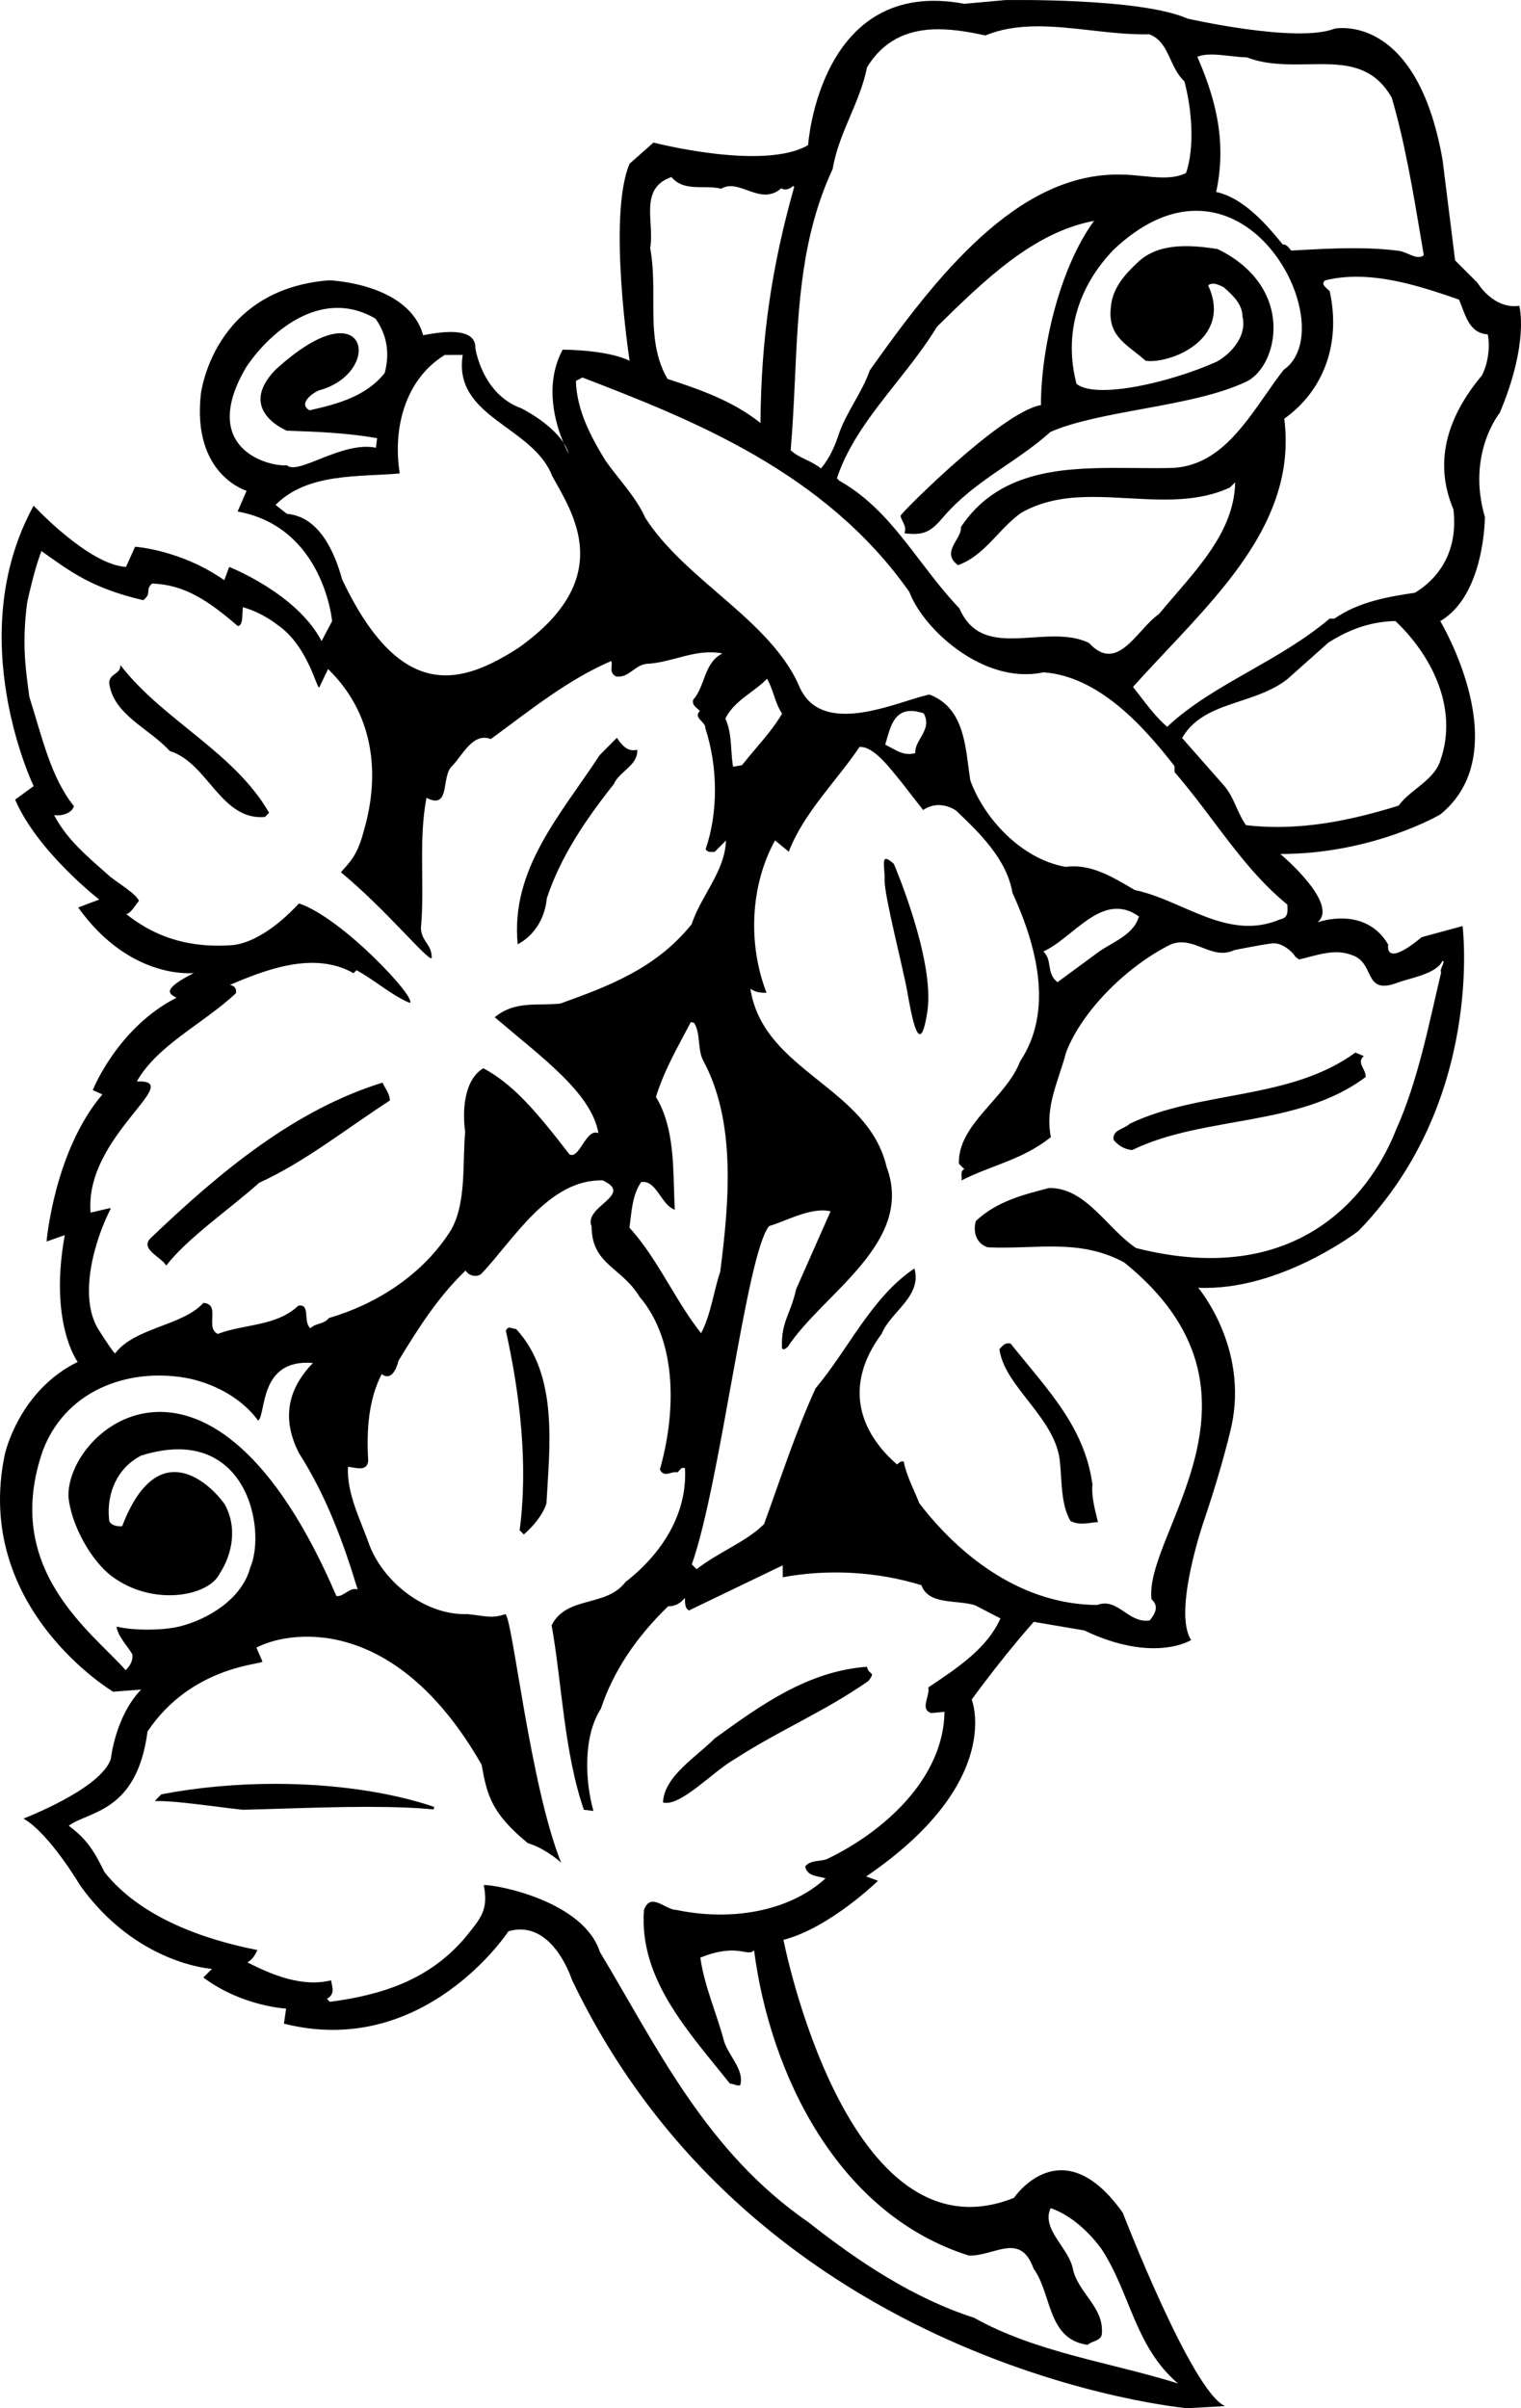 <?xml version="1.0" encoding="utf-8"?>
<!-- Generator: Adobe Illustrator 17.0.0, SVG Export Plug-In . SVG Version: 6.00 Build 0)  -->
<!DOCTYPE svg PUBLIC "-//W3C//DTD SVG 1.1//EN" "http://www.w3.org/Graphics/SVG/1.1/DTD/svg11.dtd">
<svg version="1.1" id="Layer_1" xmlns="http://www.w3.org/2000/svg" xmlns:xlink="http://www.w3.org/1999/xlink" x="0px" y="0px"
	 width="136.418px" height="216px" viewBox="0 0 136.418 216" enable-background="new 0 0 136.418 216" xml:space="preserve">
<path d="M136.266,27.43c-2.334,0.335-3.756-2.074-3.756-2.074l-2.003-2.003l-1.123-9.004c-2.334-13.343-9.688-11.777-9.688-11.777
	c-3.411,1.331-13.201-0.907-13.201-0.907c-4.225-1.882-16.34-1.657-16.34-1.657l-3.669,0.333
	C73.488-2.111,72.478,13.016,72.478,13.016c-4.002,2.336-13.867-0.23-13.867-0.23l-2.142,1.896c-1.999,4.669,0,17.677,0,17.677
	c-1.999-1-6.003-0.998-6.003-0.998c-1.705,3.169-0.63,6.683,0.073,8.351c0.204,0.314,0.371,0.643,0.469,0.986
	c0,0-0.21-0.371-0.469-0.986c-1.185-1.824-3.797-3.098-3.797-3.098c-3.514-1.269-4.104-5.371-4.104-5.371
	c0.08-2.074-3.393-1.413-4.688-1.178c-1.297-4.688-8.436-4.924-8.436-4.924c-10.437,0.825-11.499,10.205-11.499,10.205
	c-0.802,7.258,4.102,8.671,4.102,8.671l-0.804,1.862c7.719,1.404,8.475,9.831,8.475,9.831l-0.948,1.789
	c-2.215-4.271-8.286-6.652-8.286-6.652l-0.438,1.194c-3.897-2.737-8.003-3.003-8.003-3.003l-0.809,1.809
	c-3.37-0.191-8.286-5.492-8.286-5.492c-6.456,11.757,0,25.152,0,25.152l-1.661,1.212c2.001,4.669,7.545,8.965,7.545,8.965
	l-1.889,0.709c4.676,6.55,10.362,5.88,10.362,5.88c-2.792,1.442-2.313,1.828-1.543,2.213c-5.301,2.7-7.513,8.286-7.513,8.286
	l0.864,0.387c-4.334,5.107-5.007,13.199-5.007,13.199l1.634-0.579c-1.44,7.901,1.158,11.374,1.158,11.374
	c-5.301,2.6-6.531,8.27-6.531,8.27c-2.913,13.794,9.71,21.31,9.71,21.31l2.509-0.194c-2.315,2.409-2.703,6.164-2.703,6.164
	c-0.77,2.7-7.848,5.406-7.848,5.406c2.333,1.336,5.086,6.005,5.086,6.005c5.077,7.092,11.82,7.477,11.82,7.477l-0.772,0.772
	c3.473,2.6,7.422,2.792,7.422,2.792l-0.194,1.351c12.623,3.179,20.136-8.286,20.136-8.286c3.952-1.158,5.686,4.335,5.686,4.335
	C68.034,212.589,106.495,216,106.495,216l3.373-0.194c-3.001-1.335-9.168-17.344-9.168-17.344c-5.476-7.707-9.756-1.333-9.756-1.333
	c-15.009,6-20.676-23.14-20.676-23.14c4.18-1.089,8.48-5.301,8.48-5.301l-1.057-0.385c12.429-8.48,9.462-15.868,9.462-15.868
	c2.967-4.077,5.565-6.969,5.565-6.969l4.53,0.77c6.262,2.988,9.583,0.862,9.583,0.862c-1.684-2.596,1.21-10.882,1.21-10.882
	c1.636-4.815,2.407-8.286,2.407-8.286c1.543-7.131-2.985-12.431-2.985-12.431c7.338,0.335,14.375-5.091,14.375-5.091
	c11.342-11.675,9.339-27.349,9.339-27.349l-3.669,0.998c-3.432,2.851-2.999,0.668-2.999,0.668c-2.087-3.571-6.34-1.999-6.34-1.999
	c2.001-1.666-3.334-6.13-3.334-6.13c8.339,0,14.341-3.544,14.341-3.544c7.008-5.672,0-17.344,0-17.344
	c4.004-2.334,4.004-9.339,4.004-9.339c-1.666-5.672,1.333-9.341,1.333-9.341C137.182,30.691,136.266,27.43,136.266,27.43z
	 M60.346,108.424l0.179,0.088l-0.011-0.198c-0.03-0.563-0.047-1.139-0.064-1.75c-0.079-2.729-0.168-5.821-1.619-8.172
	c0.6-1.971,1.564-3.781,2.498-5.531c0.211-0.396,0.422-0.791,0.63-1.19l0.295,0.074c0.316,0.495,0.38,1.127,0.442,1.739
	c0.056,0.542,0.112,1.103,0.345,1.59c2.99,5.465,2.368,12.676,1.555,18.984c-0.229,0.69-0.403,1.4-0.573,2.087
	c-0.301,1.22-0.586,2.375-1.142,3.43c-1.025-1.277-1.93-2.783-2.806-4.241c-1.093-1.819-2.222-3.699-3.622-5.219
	c0.031-0.225,0.058-0.451,0.085-0.677c0.152-1.262,0.296-2.455,0.971-3.416c0.77-0.122,1.23,0.532,1.718,1.226
	C59.555,107.716,59.895,108.199,60.346,108.424z M68.207,37.937c-2.569-2.046-5.629-3.061-8.341-3.954
	c-1.274-2.198-1.272-4.599-1.271-7.14c0.001-1.509,0.003-3.07-0.282-4.604c0.121-0.667,0.078-1.421,0.036-2.15
	c-0.102-1.795-0.197-3.492,1.874-4.207c0.746,0.899,1.823,0.903,2.866,0.907c0.524,0.002,1.067,0.004,1.545,0.127l0.046,0.012
	l0.041-0.023c0.246-0.14,0.509-0.208,0.804-0.208c0.481,0,0.972,0.177,1.491,0.364c0.531,0.191,1.08,0.389,1.633,0.389
	c0.532,0,1-0.185,1.429-0.563c0.102,0.072,0.219,0.108,0.349,0.108c0.302,0,0.573-0.193,0.718-0.32l0.088,0.087
	C69.19,23.967,68.254,30.51,68.207,37.937z M88.409,3.167c1.347-0.55,2.838-0.806,4.694-0.806c1.543,0,3.159,0.182,4.723,0.358
	c1.736,0.196,3.53,0.396,5.259,0.357c1.033,0.391,1.456,1.3,1.902,2.261c0.323,0.696,0.658,1.416,1.243,1.964
	c0.656,2.44,0.95,5.909,0.143,8.217c-0.527,0.272-1.178,0.399-2.042,0.399c-0.627,0-1.286-0.067-1.923-0.132
	c-0.624-0.064-1.213-0.124-1.778-0.124c-0.001,0-0.001,0-0.001,0c-0.133-0.004-0.266-0.006-0.397-0.006
	c-9.041,0-16.206,9.058-22.212,17.548l-0.015,0.029c-0.341,0.983-0.867,1.92-1.375,2.827c-0.514,0.915-1.045,1.861-1.393,2.864
	c-0.324,0.98-0.769,2.109-1.609,3.096c-0.43-0.354-0.898-0.581-1.353-0.799c-0.496-0.239-0.966-0.465-1.36-0.842
	c0.189-2.183,0.29-4.36,0.387-6.467c0.302-6.542,0.586-12.722,3.377-18.753l0.009-0.03c0.271-1.65,0.925-3.193,1.557-4.686
	c0.596-1.403,1.21-2.854,1.521-4.412c1.406-2.292,3.494-3.406,6.38-3.406c1.498,0,3.029,0.293,4.196,0.548l0.035,0.008L88.409,3.167
	z M80.361,34.365c1.285-1.626,2.614-3.308,3.68-5.066c4.245-4.164,8.631-8.466,14.08-9.488c-3.125,4.3-4.754,11.495-4.761,16.525
	c-1.819,0.303-5.064,2.875-7.49,5c-2.528,2.216-5.029,4.721-5.091,4.917l-0.011,0.031l0.009,0.032
	c0.038,0.15,0.109,0.292,0.184,0.443c0.144,0.289,0.292,0.588,0.195,0.945l-0.035,0.132l0.136,0.014
	c0.269,0.027,0.498,0.04,0.7,0.04c1.074,0,1.672-0.346,2.667-1.538c1.679-1.94,3.652-3.286,5.562-4.586
	c1.353-0.921,2.75-1.874,4.036-3.032c2.183-0.938,5.108-1.476,8.205-2.045c3.405-0.626,6.927-1.274,9.462-2.509
	c1.423-0.773,2.38-2.801,2.328-4.934c-0.07-2.888-1.892-5.402-4.997-6.898l-0.032-0.01c-0.698-0.112-1.748-0.26-2.802-0.26
	c-1.823,0-3.199,0.434-4.208,1.329c-1.195,1.106-2.376,2.334-2.543,4.1c-0.263,2.165,0.812,3.008,2.171,4.077
	c0.301,0.236,0.612,0.481,0.927,0.754l0.027,0.024l0.036,0.004c0.122,0.014,0.254,0.021,0.391,0.021
	c1.428,0,3.957-0.828,5.108-2.668c0.748-1.195,0.769-2.62,0.061-4.124c0.123-0.101,0.268-0.149,0.438-0.149
	c0.321,0,0.675,0.175,0.933,0.304l0.03,0.015c0.882,0.774,1.67,1.555,1.677,2.606c0.419,1.652-0.848,3.229-2.278,4.055
	c-2.717,1.238-7.22,2.554-10.216,2.555c-1.124,0-1.927-0.184-2.387-0.547c-1.141-4.346,0.037-8.618,3.316-12.027
	c2.457-2.323,4.952-3.501,7.417-3.501c4.526,0,7.84,3.976,9.002,7.669c0.921,2.928,0.48,5.454-1.149,6.592l-0.025,0.024
	c-0.534,0.687-1.046,1.419-1.587,2.194c-2.196,3.148-4.468,6.403-8.371,6.585c-0.471,0.013-0.992,0.019-1.593,0.019
	c-0.564,0-1.136-0.005-1.712-0.01c-0.584-0.006-1.171-0.011-1.76-0.011c-5.232,0-10.613,0.406-13.881,5.259l-0.021,0.032
	l0.002,0.039c0.02,0.385-0.213,0.787-0.438,1.175c-0.394,0.679-0.839,1.448,0.119,2.181l0.051,0.04l0.061-0.023
	c1.458-0.556,2.469-1.63,3.446-2.669c0.667-0.709,1.356-1.442,2.184-2.019c2.193-1.25,4.586-1.411,6.426-1.411
	c1.044,0,2.122,0.06,3.165,0.118c1.051,0.059,2.137,0.119,3.196,0.119c2.456,0,4.276-0.333,5.904-1.078l0.475-0.468
	c-0.067,3.941-2.759,7.063-5.364,10.084c-0.489,0.567-0.994,1.152-1.474,1.734c-0.532,0.361-1.041,0.921-1.578,1.513
	c-0.914,1.006-1.859,2.046-2.919,2.046c-0.586,0-1.162-0.313-1.763-0.958l-0.034-0.025c-0.81-0.39-1.78-0.571-3.058-0.571
	c-0.646,0-1.313,0.045-1.957,0.087c-0.629,0.042-1.279,0.085-1.895,0.085c-1.822,0-3.649-0.322-4.678-2.667l-0.022-0.033
	c-1.292-1.358-2.42-2.834-3.51-4.262c-2.134-2.793-4.148-5.431-7.261-7.189l-0.206-0.206C76.089,39.767,78.26,37.021,80.361,34.365z
	 M127.243,23.053c-0.29,0-0.626-0.142-0.95-0.28c-0.271-0.116-0.553-0.235-0.813-0.271c-1.239-0.162-2.589-0.24-4.125-0.24
	c-1.657,0-3.32,0.09-4.928,0.178l-0.618,0.034c-0.038-0.042-0.077-0.089-0.116-0.138c-0.168-0.207-0.369-0.446-0.639-0.405
	c-1.299-1.589-3.433-4.169-5.977-4.713c1.045-4.796-0.254-8.814-1.688-12.123c0.312-0.138,0.723-0.206,1.251-0.206
	c0.533,0,1.117,0.067,1.682,0.131c0.534,0.061,1.04,0.119,1.503,0.121c1.442,0.56,2.965,0.637,4.396,0.637
	c0.358,0,0.716-0.005,1.072-0.011c2.91-0.041,5.756-0.157,7.532,3c1.16,3.911,1.943,8.581,2.635,12.701l0.238,1.419
	C127.57,22.999,127.42,23.053,127.243,23.053z M91.993,60.471c0.544,0,1.082-0.058,1.6-0.17c4.897,0.363,8.848,4.677,11.747,8.409
	l0.003,0.54l0.028,0.032c1.211,1.391,2.34,2.892,3.432,4.344c1.994,2.651,4.056,5.393,6.659,7.507
	c0.051,0.776,0.032,1.19-0.68,1.338c-0.915,0.385-1.833,0.571-2.807,0.571c-2.058,0-4.041-0.863-5.96-1.697
	c-1.372-0.598-2.791-1.215-4.231-1.516c-0.174-0.099-0.351-0.202-0.529-0.307c-1.46-0.853-3.114-1.819-4.973-1.819
	c-0.237,0-0.476,0.016-0.71,0.048c-4.045-0.716-7.361-4.451-8.543-7.755c-0.063-0.394-0.117-0.804-0.174-1.238
	c-0.327-2.523-0.698-5.383-3.46-6.451l-0.032-0.012l-0.033,0.006c-0.521,0.106-1.188,0.314-1.957,0.557
	c-1.653,0.518-3.71,1.163-5.557,1.163c-2.133,0-3.507-0.86-4.205-2.636c-1.449-3.195-4.385-5.729-7.224-8.181
	c-2.391-2.063-4.863-4.197-6.492-6.729c-0.58-1.294-1.477-2.428-2.344-3.524c-0.433-0.547-0.879-1.112-1.271-1.678
	c-1.319-2.151-2.549-4.499-2.628-7.1l0.582-0.317c9.683,3.74,21.713,8.399,29.325,19.238C82.729,56.179,87.256,60.471,91.993,60.471
	z M114.544,74.172c-0.947,0-1.886-0.055-2.789-0.161c-0.367-0.513-0.619-1.075-0.862-1.62c-0.306-0.683-0.621-1.39-1.162-1.987
	l-3.711-4.215c1.146-1.961,3.128-2.617,5.226-3.312c1.466-0.485,2.981-0.987,4.232-1.977l3.672-3.27
	c2.054-1.286,3.851-1.864,5.998-1.93c3.061,2.872,5.721,7.647,4.047,12.484c-0.338,1.091-1.254,1.825-2.14,2.535
	c-0.588,0.471-1.196,0.958-1.613,1.54C121.261,73.564,117.797,74.172,114.544,74.172z M130.355,45.68
	c0.388,3.221-0.833,5.876-3.441,7.481c-2.229,0.34-4.995,0.766-7.225,2.322l-0.435,0.002l-0.032,0.027
	c-2.207,1.86-4.71,3.286-7.129,4.666c-2.676,1.525-5.203,2.966-7.322,4.929l-0.084,0.086c-0.904-0.767-1.739-1.857-2.479-2.822
	c-0.206-0.271-0.402-0.526-0.587-0.758c0.985-1.105,2.035-2.221,3.051-3.301c5.698-6.061,11.59-12.326,10.512-20.759
	c3.563-2.526,5.09-6.783,4.082-11.403l-0.007-0.034l-0.024-0.024c-0.061-0.06-0.124-0.117-0.185-0.172
	c-0.185-0.167-0.359-0.325-0.363-0.48c-0.002-0.086,0.045-0.18,0.146-0.287c0.874-0.221,1.825-0.333,2.829-0.333
	c3.055,0,6.217,1.012,9.197,2.054c0.096,0.214,0.184,0.45,0.276,0.699c0.408,1.094,0.869,2.332,2.299,2.42
	c0.237,1.103,0.019,2.64-0.519,3.676C129.542,37.69,128.681,41.731,130.355,45.68z M65.084,64.402
	c0.527-1.026,1.416-1.687,2.274-2.325c0.481-0.358,0.936-0.695,1.33-1.093l0.111-0.111l0.073,0.139
	c0.216,0.407,0.37,0.861,0.521,1.3c0.19,0.559,0.388,1.137,0.714,1.636l0.039,0.061L70.11,64.07
	c-0.646,1.088-1.499,2.093-2.323,3.064c-0.404,0.476-0.821,0.968-1.208,1.462l-0.028,0.035l-0.803,0.137l-0.018-0.116
	c-0.074-0.469-0.106-0.95-0.137-1.415c-0.061-0.915-0.123-1.86-0.512-2.735l-0.022-0.051L65.084,64.402z M79.506,66.407
	c0.365-1.298,0.744-2.641,2.202-2.641c0.321,0,0.689,0.068,1.095,0.202l0.045,0.015l0.021,0.042
	c0.448,0.853,0.064,1.518-0.306,2.162c-0.244,0.424-0.475,0.824-0.474,1.271v0.093l-0.091,0.021
	c-0.158,0.036-0.315,0.054-0.468,0.054c-0.584,0-1.062-0.262-1.566-0.538c-0.154-0.084-0.313-0.171-0.481-0.254l-0.087-0.044
	L79.506,66.407z M93.719,85.273c0.794-0.384,1.59-1.024,2.359-1.644c1.294-1.043,2.633-2.121,4.097-2.121
	c0.655,0,1.278,0.21,1.905,0.64l0.07,0.048l-0.024,0.082c-0.361,1.179-1.528,1.858-2.557,2.459
	c-0.388,0.226-0.753,0.438-1.066,0.668l-3.659,2.691l-0.07-0.061c-0.488-0.425-0.571-0.931-0.651-1.42
	c-0.068-0.417-0.133-0.812-0.439-1.162l-0.101-0.114L93.719,85.273z M22.063,32.961c1.869-2.849,6.57-7.329,11.618-4.38
	c1.025,1.445,1.299,3.106,0.82,4.877c-1.655,2.094-4.28,2.801-6.743,3.343c-1.019-0.585,0.21-1.502,0.8-1.771
	c5.943-1.573,4.494-9.542-3.888-1.83c-3.263,3.414,0.558,5.219,1.058,5.43c2.894,0.098,5.36,0.198,8.094,0.67l-0.105,0.859
	c-3.003-0.634-6.98,2.5-7.98,1.579C23.915,41.853,17.856,40.142,22.063,32.961z M25.734,46.087l-1.021-0.802
	c2.885-2.903,7.495-2.489,11.141-2.821c-0.656-4.072,0.508-8.471,4.038-10.626l1.609-0.005c-0.893,5.631,6.29,6.358,8.022,10.854
	c1.778,3.266,5.909,9.122-3.06,15.448c-4.936,3.154-10.449,5.08-15.779-6.169C30.034,49.61,28.683,46.345,25.734,46.087z
	 M8.125,108.756c-0.579-6.843,8.671-11.95,4.143-11.757c1.864-3.277,5.948-5.166,8.888-7.908c0.105-0.43-0.164-0.697-0.54-0.75
	c3.159-1.349,7.548-3.079,11.091-1.053l0.269-0.269c1.664,0.904,3.115,2.24,4.779,2.933c0.695-0.378-6.083-7.646-9.943-8.922
	c-2.115,2.288-4.236,3.539-5.873,3.731c-4.72,0.387-7.707-1.249-9.635-2.792c0.376,0.052,0.891-0.889,1.155-1.158
	c-0.159-0.59-1.951-1.659-2.593-2.192c-2.044-1.816-3.833-3.268-5.018-5.515c0.428,0.105,1.568-0.05,1.782-0.8
	c-2.069-2.573-2.839-6.137-3.997-9.801c-0.387-2.794-0.656-4.945-0.194-8.48c0.579-2.6,0.964-3.758,1.276-4.599
	c2.687,1.921,4.603,3.35,9.131,4.407c0.802-0.593,0.151-0.953,0.793-1.491c2.894,0.098,4.986,1.491,7.684,3.804
	c0.538-0.002,0.365-1.256,0.469-1.687c1.073,0.319,2.147,0.853,3.113,1.6c2.776,1.917,3.528,5.902,3.74,5.581l0.777-1.629
	c3.924,3.794,4.818,9.111,3.172,14.637c-0.579,2.213-1.349,2.792-2.015,3.589c4.098,3.389,7.931,8.12,8.145,7.689
	c-0.005-1.285-0.916-1.445-0.975-2.678c0.365-3.806-0.237-7.826,0.501-11.686c2.201,1.119,1.281-1.935,2.295-2.849
	c0.909-0.914,1.866-3.061,3.475-2.423c3.53-2.584,6.898-5.328,10.807-7.003c0.162,0.481-0.264,1.019,0.433,1.392
	c1.126,0.157,1.659-1.023,2.73-1.135c2.356-0.114,4.389-1.406,6.805-0.932c-1.659,0.809-1.545,2.953-2.614,4.136
	c-0.159,0.483,0.271,0.695,0.592,1.016c-0.64,0.645,0.54,0.962,0.488,1.552c1.137,3.482,1.151,7.555,0.034,10.829
	c0.109,0.321,0.483,0.266,0.804,0.264l1.014-1.021c-0.096,2.787-2.234,4.938-3.083,7.513c-3.204,3.977-7.432,5.545-11.771,7.112
	c-2.142,0.221-4.065-0.278-5.884,1.228c4.198,3.589,8.673,6.78,9.298,10.394c-1.126-0.479-1.686,2.384-2.598,1.905
	c-3.154-4.1-5.15-6.342-7.725-7.728c-1.873,1.133-1.848,4.198-1.629,5.7c-0.258,2.842,0.127,6.324-1.258,8.794
	c-2.559,4.081-6.734,6.668-10.964,7.914c-0.479,0.59-1.176,0.433-1.659,0.916c-0.697-0.588,0.048-2.197-1.078-2.033
	c-1.976,1.882-4.82,1.622-7.226,2.541c-1.183-0.531,0.31-2.68-1.297-2.783c-1.816,2.042-6.139,2.201-7.901,4.512
	c0,0.194-0.934-1.215-1.472-2.072c-1.885-2.942-0.406-8.037,1.085-10.936C9.634,108.373,8.499,108.702,8.125,108.756z
	 M11.856,148.352c0.107,0.536-0.157,1.019-0.585,1.449c-3.013-3.421-11.162-9.088-7.407-19.755
	c2.188-5.656,8.152-7.464,13.272-6.367c2.254,0.529,4.562,1.755,6.016,3.733c0.747-0.538,0.02-5.579,4.915-5.162
	c-1.741,1.794-3.127,4.442-1.24,8.104c2.422,3.797,3.954,7.93,5.253,12.215c-0.697-0.267-1.267,0.686-1.909,0.581
	c-11.194-26.084-24.3-14.965-24.029-8.851c0.271,2.557,2.069,5.72,3.883,7.074c3.717,2.776,8.696,1.775,9.662-0.21
	c1.178-1.775,1.618-4.257,0.433-6.29c-1.347-1.873-5.998-6.246-9.161,2.012c-0.481,0.055-1.178-0.105-1.18-0.64
	c-0.221-2.251,0.684-4.558,2.876-5.69c9.448-2.972,11.278,6.611,9.788,10.045c-0.741,2.792-3.737,4.622-6.308,5.273
	c-1.552,0.381-4.127,0.39-5.681,0.018C10.564,146.747,11.37,147.549,11.856,148.352z M83.26,151.344
	c0.164,0.804-0.798,1.985,0.278,2.304l1.176-0.112c-0.087,6.005-5.485,10.793-10.569,13.22c-0.643,0.217-1.447,0.059-1.928,0.649
	c0.164,0.911,1.183,0.854,1.828,1.067c-3.368,3.067-8.619,3.833-13.393,2.83c-0.964,0.002-2.309-1.654-2.894,0.009
	c-0.463,6.164,3.949,10.868,7.714,15.574c0.324,0,0.538,0.212,0.911,0.157c0.424-1.395-1.08-2.675-1.458-4.015
	c-0.652-2.464-1.732-4.818-2.115-7.443c3.382-1.367,4.227-0.011,4.822-0.659c1.429,11.037,7.472,23.668,19.275,27.383
	c2.306,0.048,4.603-2.158,5.793,1.162c1.668,2.299,1.199,6.322,4.847,6.846c0.374-0.376,1.285-0.326,1.283-1.076
	c0.153-2.306-2.101-3.585-2.591-5.675c-0.328-1.928-2.906-3.637-2.001-5.515c1.825,0.638,3.436,2.133,4.569,3.685
	c2.584,3.958,2.974,8.728,6.843,12.039c-6.117-1.912-12.659-2.748-18.297-5.893c-5.419-1.753-10.253-4.952-14.872-8.584
	c-9.188-6.349-13.559-15.715-18.678-24.222c-1.454-4.564-9.289-6.057-10.414-6c0.438,2.249-0.262,2.979-1.704,4.752
	c-3.257,3.815-7.541,5.116-12.094,5.72l-0.269-0.267c0.75-0.431,0.479-1.021,0.369-1.664c-2.571,0.652-5.298-0.488-7.5-1.607
	c0.481-0.269,0.686-0.677,0.898-1.105c-4.827-0.95-10.483-2.924-13.714-6.987c-0.862-1.736-1.486-2.883-3.204-4.163
	c1.764-1.331,6.098-1.137,7.062-8.459c3.949-5.88,10.255-5.996,10.307-6.265l-0.538-1.249c2.466-1.351,12.197-3.473,20.195,10.499
	c0.479,2.7,0.864,4.337,4.143,7.037c1.347,0.386,2.704,1.459,2.996,1.766c-2.79-6.89-4.371-21.99-5.011-22.308
	c-1.285,0.433-1.75,0.153-3.411-0.002c-3.753,0.119-7.459-2.819-8.758-6.137c-0.811-2.304-2.051-4.603-1.951-7.069
	c0.536-0.002,1.718,0.529,1.821-0.542c-0.171-2.735,0.034-5.522,1.208-7.776c0.859,0.641,1.338-0.487,1.497-1.185
	c1.704-2.794,3.466-5.64,6.03-8.113c0.269,0.481,0.966,0.64,1.395,0.317c2.833-2.958,6.03-8.541,10.909-8.395
	c2.846,1.331-1.762,2.308-1.005,4.129c0.009,3.432,2.691,3.637,4.307,6.313c3.498,4.115,3.197,10.656,1.818,15.485
	c0.378,0.802,1.071,0.105,1.554,0.264c0.214-0.109,0.321-0.538,0.697-0.378c0.228,4.072-2.067,7.671-5.328,10.2
	c-1.762,2.311-5.25,1.197-6.634,3.881c0.928,5.198,1.107,11.36,2.892,16.556l0.859,0.103c-0.759-2.678-0.932-6.698,0.668-9.168
	c1.114-3.38,3.195-6.442,6.028-9.184c0.643-0.002,1.123-0.273,1.497-0.757c0.055,0.376-0.05,0.911,0.378,1.126l8.405-4.047
	l0.004,1.071c4.07-0.763,8.518-0.508,12.436,0.713c0.649,1.819,3.22,1.276,4.829,1.807l2.256,1.171
	C88.556,147.843,85.775,149.674,83.26,151.344z M116.16,85.79l0.34,0.267c1.5-0.326,3.159-1.028,4.769-0.39
	c2.094,0.69,0.992,3.587,3.988,2.504c1.071-0.431,3.567-0.791,4.1-1.971c0.374-0.055-0.31,0.784-0.096,0.996
	c-1.112,4.667-2.06,9.71-4.084,14.218c-1.809,4.576-7.883,14.43-23.281,10.526c-2.632-1.759-4.467-5.399-7.789-5.39
	c-2.304,0.597-4.713,1.194-6.584,2.969c-0.266,0.911,0.007,2.037,1.078,2.354c4.289,0.203,8.199-0.829,12.226,1.356
	c14.532,11.713,1.718,24.336,2.454,30.224c0.7,0.588,0.326,1.285-0.155,1.878c-1.928,0.326-2.846-2.083-4.722-1.379
	c-6.59-0.034-12.126-4.143-15.948-9.118c-0.485-1.231-1.133-2.409-1.404-3.747c-0.269-0.052-0.429,0.107-0.59,0.269
	c-3.387-2.938-4.836-7.09-1.379-11.734c0.798-1.987,3.637-3.336,2.931-5.852c-3.851,2.584-5.925,7.254-8.863,10.747
	c-1.812,3.972-3.138,8.106-4.624,12.183c-1.55,1.561-4.12,2.532-6.044,4.04l-0.433-0.428c2.609-7.436,4.881-27.834,6.928-30.341
	c1.5-0.433,3.799-1.748,5.515-1.324c-1.012,2.309-2.074,4.669-3.086,6.978c-0.529,2.361-1.34,2.844-1.276,5.255
	c0,0,0.055,0.376,0.542-0.107c3.145-4.781,11.385-9.309,8.847-16.107c-1.687-7.233-11.071-8.544-12.219-15.991
	c0.428,0.321,0.911,0.374,1.449,0.371c-1.677-4.337-1.479-9.589,0.761-13.671l1.235,1.014c1.329-3.489,4.375-6.447,6.349-9.401
	c1.34-0.057,2.846,2.081,3.87,3.311l1.828,2.352c0.964-0.645,2.038-0.542,2.949,0.045c2.206,2.083,4.571,4.435,5.064,7.381
	c2.158,4.711,3.731,10.549,0.69,15.114c-1.276,3.327-5.611,5.647-5.492,9.184l0.485,0.481c-0.428,0.216-0.159,0.697-0.264,1.019
	c2.781-1.401,5.46-1.839,8.026-3.883c-0.545-2.787,0.681-4.988,1.37-7.616c1.488-3.865,5.656-7.844,9.403-9.679
	c2.087-0.811,3.649,1.488,5.684,0.517c0,0,2.573-0.52,3.441-0.604C115.018,84.527,115.998,85.443,116.16,85.79z M10.801,59.651
	c0.002,0.857-0.909,0.7-1.014,1.556c0.33,2.894,3.603,4.116,5.433,6.149c3.434,1.06,4.576,6.256,8.541,5.923l0.376-0.376
	C21.01,67.445,14.567,64.569,10.801,59.651z M49.045,80.564c1.221-3.703,3.464-7.033,6.025-10.257
	c0.424-1.073,2.192-1.668,2.081-3.063c-0.857,0.219-1.342-0.369-1.825-1.067l-1.55,1.561c-3.468,5.317-8.008,10.209-7.343,16.961
	C48.037,83.837,48.89,82.226,49.045,80.564z M14.907,113.51c1.976-2.525,5.561-4.95,8.339-7.424
	c4.122-1.887,7.81-4.847,11.716-7.379c-0.002-0.643-0.433-1.071-0.647-1.607c-7.871,2.436-14.503,7.926-20.861,14.004
	C12.599,112.07,14.424,112.708,14.907,113.51z M45.371,119.355c1.249,5.624,2.021,11.946,1.235,17.898l0.378,0.374
	c0.748-0.645,1.709-1.72,2.028-2.794c0.251-4.877,1.142-11.474-2.73-15.642C46.014,119.246,45.583,118.817,45.371,119.355z
	 M99.882,102.243c0.483,0.59,1.076,0.855,1.664,0.907c6.422-3.129,14.949-2.031,20.938-6.552c0.05-0.697-0.861-1.283-0.169-1.875
	l-0.75-0.319c-5.882,4.307-13.926,3.366-20.241,6.388C100.843,101.277,99.718,101.334,99.882,102.243z M96.008,136.42
	c0.859,0.426,1.554,0.157,2.466,0.1c-0.271-1.126-0.597-2.304-0.492-3.375c-0.713-5.198-4.047-8.512-7.329-12.627
	c-0.483-0.159-0.752,0.216-1.016,0.486c0.438,3.43,5.219,6.255,5.446,10.328C95.247,132.885,95.146,134.922,96.008,136.42z
	 M77.758,149.496c-5.305,0.392-9.478,3.407-13.65,6.422c-1.654,1.668-4.544,3.391-4.644,5.749c1.561,0.419,4.499-2.807,6.426-3.885
	c4.17-2.694,7.89-4.161,12.005-7.016C78.59,149.851,77.92,150.3,77.758,149.496z M79.345,78.981
	c-0.032,1.365,1.659,7.871,2.033,9.984c0.372,2.11,1.117,6.333,1.8,1.723c0.684-4.61-3.013-13.213-3.013-13.213
	C78.877,76.342,79.374,77.613,79.345,78.981z M14.5,160.933l-0.035,0.007l-0.399,0.401l-0.172,0.198h0.279
	c1.327,0,3.45,0.271,5.322,0.509c0.837,0.106,1.627,0.207,2.26,0.271l0.007,0.001h0.007c1.143-0.026,2.343-0.063,3.572-0.101
	c2.523-0.078,5.133-0.158,7.625-0.158c2.383,0,4.322,0.075,5.929,0.229l0.048-0.226c-3.921-1.334-8.993-2.068-14.281-2.068
	C21.158,159.997,17.644,160.321,14.5,160.933z"/>
</svg>
